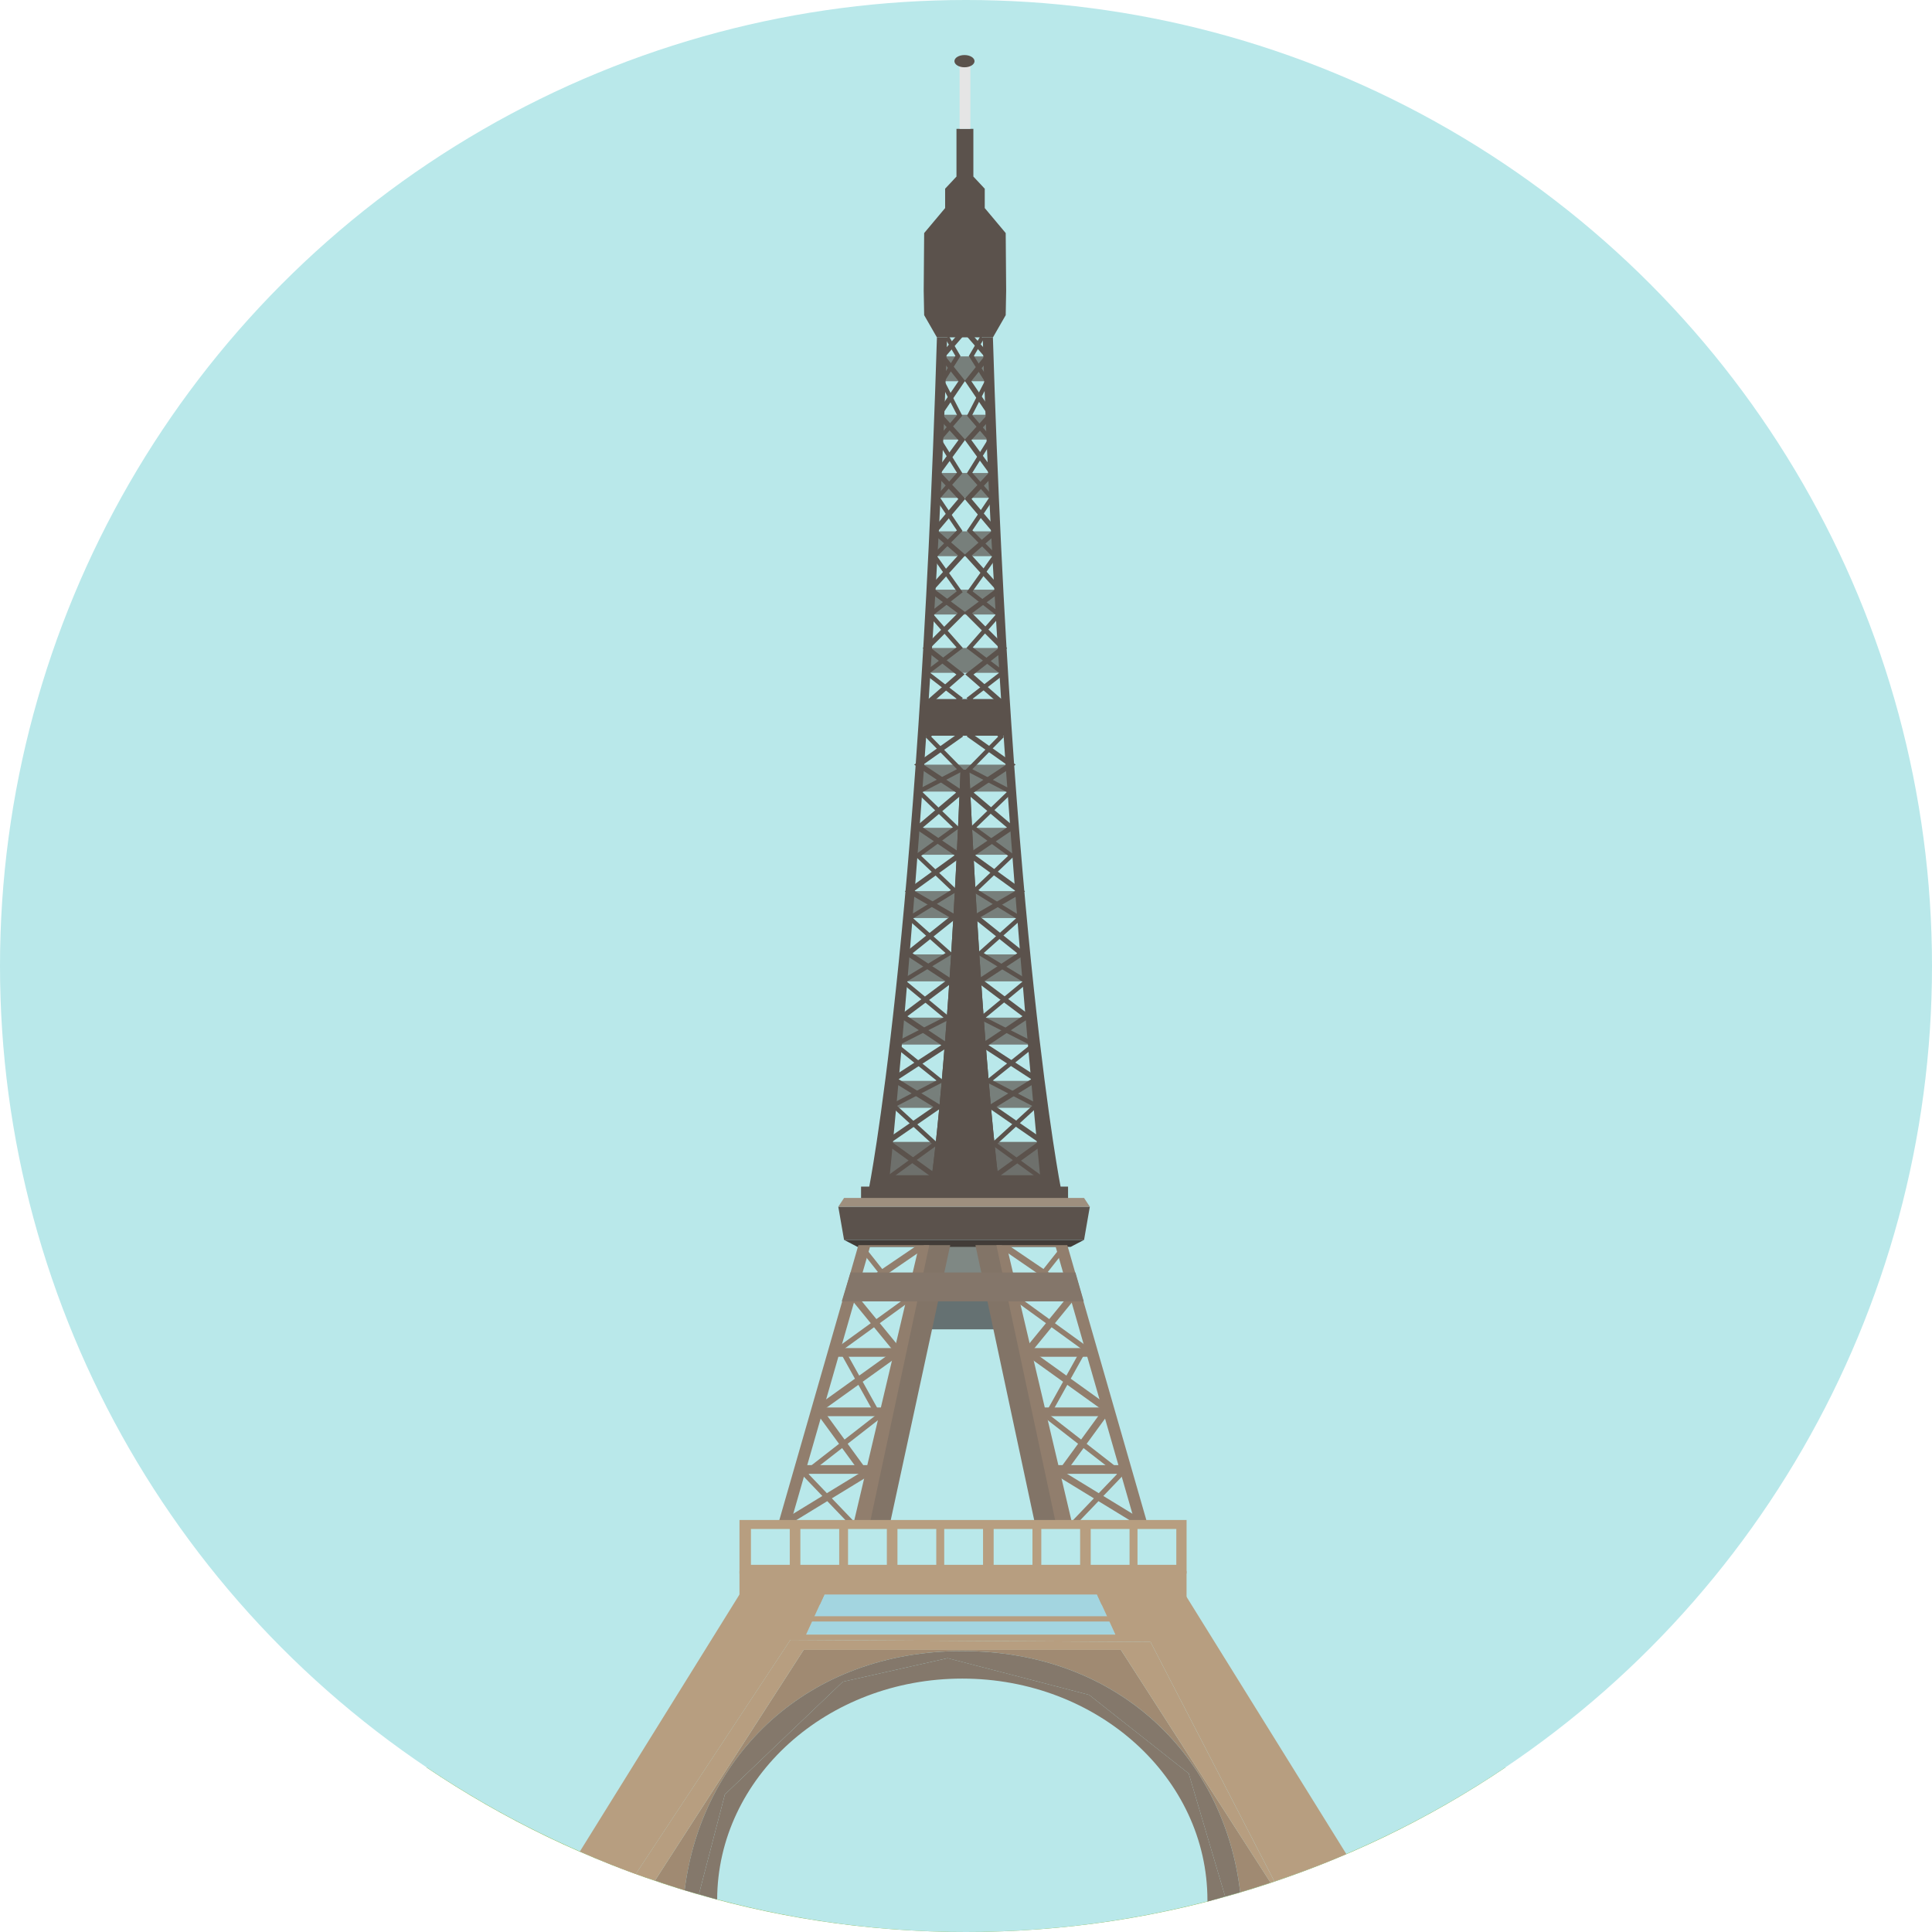 <?xml version="1.0" encoding="iso-8859-1"?>
<!-- Uploaded to: SVG Repo, www.svgrepo.com, Generator: SVG Repo Mixer Tools -->
<svg version="1.1" id="Layer_1" xmlns="http://www.w3.org/2000/svg" xmlns:xlink="http://www.w3.org/1999/xlink" 
	 viewBox="0 0 473.654 473.654" xml:space="preserve">
<path style="fill:#7EAF37;" d="M369.077,433.304H104.551c37.77,25.474,83.277,40.35,132.261,40.35S331.308,458.778,369.077,433.304z
	"/>
<circle style="fill:#B9E8EA;" cx="236.827" cy="236.827" r="236.827"/>
<rect x="211.099" y="290.913" style="fill:#5B524C;" width="50.75" height="3.429"/>
<g style="opacity:0.7;">
	<rect x="225.683" y="305" style="fill:#665F59;" width="20.986" height="7.068"/>
</g>
<g style="opacity:0.7;">
	<rect x="223.11" y="318.836" style="fill:#423F3E;" width="26.128" height="7.068"/>
</g>
<rect x="181.291" y="385.139" style="fill:#B79E80;" width="109.607" height="8.257"/>
<polygon style="fill:#423C38;" points="206.933,303.975 210.228,305.688 262.477,305.688 265.772,303.975 "/>
<polygon style="fill:#5B524C;" points="205.516,295.838 206.933,303.975 265.772,303.975 267.185,295.838 "/>
<polygon style="fill:#9E8F7E;" points="265.772,293.695 206.933,293.695 205.516,295.838 267.185,295.838 "/>
<g>
	<path style="fill:#5B524C;" d="M237.62,188.721h-2.128c-2.909,72.017-7.315,101.668-7.315,101.668h16.757
		C244.938,290.389,240.937,260.738,237.62,188.721z M236.565,191.017l2.906,96.758h-5.826L236.565,191.017z"/>
	<path style="fill:#5B524C;" d="M243.424,82.712h-2.494c2.898,94.099,14.057,205.415,14.057,205.415h-36.85
		c0,0,11.155-111.32,14.057-205.415H229.7c-4.555,147.833-16.701,208.81-16.701,208.81h47.126
		C260.121,291.522,247.975,230.545,243.424,82.712z"/>
	<polygon style="fill:#5B524C;" points="246.561,57.141 241.423,51.008 241.423,46.285 241.438,46.285 241.423,46.266 
		241.423,46.221 241.378,46.221 238.645,43.297 238.633,43.297 238.633,31.592 234.49,31.592 234.49,43.297 234.482,43.297 
		231.749,46.221 231.711,46.221 231.711,46.259 231.685,46.285 231.711,46.285 231.711,51.008 226.57,57.141 226.457,71.276 
		226.57,77.267 229.696,82.712 243.435,82.712 246.561,77.267 246.674,71.276 	"/>
</g>
<rect x="235.257" y="14.622" style="fill:#E5E5E5;" width="2.64" height="16.955"/>
<g>
	<ellipse style="fill:#5B524C;" cx="236.453" cy="14.996" rx="2.464" ry="1.5"/>
	<rect x="225.908" y="171.377" style="fill:#5B524C;" width="21.207" height="8.994"/>
</g>
<g style="opacity:0.8;">
	<rect x="217.531" y="279.952" style="fill:#5B524C;" width="37.908" height="8.997"/>
</g>
<g style="opacity:0.7;">
	<rect x="217.531" y="264.994" style="fill:#5B524C;" width="37.908" height="6.608"/>
</g>
<g style="opacity:0.7;">
	<rect x="219.472" y="249.486" style="fill:#5B524C;" width="34.049" height="6.612"/>
</g>
<g style="opacity:0.7;">
	<rect x="221.383" y="233.985" style="fill:#5B524C;" width="30.216" height="6.608"/>
</g>
<g style="opacity:0.7;">
	<rect x="223.006" y="218.466" style="fill:#5B524C;" width="26.985" height="6.604"/>
</g>
<g style="opacity:0.7;">
	<rect x="223.649" y="202.947" style="fill:#5B524C;" width="25.698" height="6.608"/>
</g>
<g style="opacity:0.7;">
	<rect x="225.235" y="187.465" style="fill:#5B524C;" width="22.475" height="6.604"/>
</g>
<path style="fill:#5B524C;" d="M237.62,188.721h-2.128c-2.909,72.017-7.315,101.668-7.315,101.668h16.757
	C244.938,290.389,240.937,260.738,237.62,188.721z"/>
<g style="opacity:0.7;">
	<rect x="227.179" y="158.861" style="fill:#5B524C;" width="18.634" height="6.088"/>
</g>
<g style="opacity:0.7;">
	<rect x="228.114" y="144.564" style="fill:#5B524C;" width="16.738" height="6.092"/>
</g>
<g style="opacity:0.7;">
	<rect x="229.086" y="130.264" style="fill:#5B524C;" width="14.846" height="6.092"/>
</g>
<g style="opacity:0.7;">
	<rect x="229.872" y="115.964" style="fill:#5B524C;" width="13.268" height="6.092"/>
</g>
<g style="opacity:0.7;">
	<rect x="230.171" y="101.679" style="fill:#5B524C;" width="12.632" height="6.088"/>
</g>
<g style="opacity:0.7;">
	<rect x="230.971" y="87.375" style="fill:#5B524C;" width="11.054" height="6.092"/>
</g>
<g>
	<polygon style="fill:#5B524C;" points="226.158,194.189 236.386,188.863 228.29,180.599 236.046,171.119 228.058,164.953 
		236.061,158.865 228.903,150.727 236.012,145.193 229.771,136.408 235.971,130.16 230.541,122.101 235.948,116.02 230.84,107.808 
		235.922,101.903 231.588,93.493 235.477,87.278 232.654,82.446 231.726,82.981 234.228,87.255 230.354,93.441 234.64,101.754 
		229.516,107.711 234.617,115.904 229.191,122.015 234.591,130.029 228.376,136.3 234.55,144.976 227.355,150.578 234.501,158.711 
		226.304,164.949 234.516,171.299 226.854,180.663 234.606,188.579 224.345,193.923 233.596,202.846 224.169,209.7 233.125,218.227 
		222.112,224.991 231.816,233.652 220.478,240.514 231.311,249.474 218.492,255.993 229.595,264.904 218.081,270.876 
		228.443,280.371 217.232,288.516 217.856,289.379 230.133,280.464 219.932,271.119 231.551,265.098 220.455,256.194 
		233.252,249.691 222.321,240.653 233.607,233.821 223.896,225.152 234.875,218.41 225.837,209.809 235.257,202.958 	"/>
	<polygon style="fill:#5B524C;" points="244.549,280.371 254.908,270.876 243.401,264.904 254.5,255.993 241.677,249.474 
		252.518,240.514 241.176,233.652 250.884,224.991 239.871,218.227 248.82,209.7 239.393,202.846 248.648,193.923 238.383,188.579 
		246.139,180.663 238.473,171.299 246.688,164.949 238.491,158.711 245.641,150.578 238.446,144.976 244.613,136.3 238.402,130.029 
		243.802,122.015 238.375,115.904 243.472,107.711 238.353,101.754 242.635,93.441 238.764,87.255 241.262,82.981 240.335,82.446 
		237.515,87.278 241.404,93.493 237.07,101.903 242.149,107.808 237.044,116.02 242.448,122.101 237.022,130.16 243.218,136.408 
		236.977,145.193 244.086,150.727 236.928,158.865 244.931,164.953 236.947,171.119 244.699,180.599 236.607,188.863 
		246.831,194.189 237.736,202.958 247.152,209.809 238.125,218.41 249.093,225.152 239.385,233.821 250.671,240.653 
		239.737,249.691 252.541,256.194 241.446,265.098 253.057,271.119 242.863,280.464 255.132,289.379 255.761,288.516 	"/>
	<polygon style="fill:#5B524C;" points="226.386,187.431 236.113,180.55 228.679,172.148 236.483,165.315 228.148,158.797 
		236.779,150.174 229.083,144.471 236.711,136.061 229.976,130.201 236.655,122.284 230.698,115.919 236.629,107.808 
		230.997,101.615 236.599,93.366 231.805,87.394 236.278,82.256 235.313,81.414 230.133,87.356 234.999,93.43 229.367,101.728 
		234.969,107.898 229.03,116.02 234.939,122.329 228.174,130.339 234.883,136.169 227.179,144.658 234.815,150.323 226.214,158.921 
		234.471,165.371 226.857,172.032 234.198,180.33 224.116,187.465 234.408,194.312 224.135,202.98 234.034,209.685 221.828,218.526 
		232.736,224.849 221.536,233.806 231.79,240.537 220.231,249.209 230.773,256.232 217.894,264.605 228.843,271.37 216.432,279.941 
		228.353,288.56 229.109,287.517 218.653,279.967 231.188,271.306 220.298,264.579 233.11,256.251 222.46,249.145 234.023,240.47 
		223.724,233.705 235.006,224.677 224.184,218.41 236.274,209.655 226.259,202.868 236.543,194.192 	"/>
	<polygon style="fill:#5B524C;" points="244.284,271.37 255.23,264.605 242.347,256.232 252.889,249.209 241.333,240.537 
		251.587,233.806 240.387,224.849 251.299,218.526 239.09,209.685 248.988,202.98 238.712,194.312 249.003,187.465 238.925,180.33 
		246.266,172.032 238.656,165.371 246.913,158.921 238.308,150.323 245.948,144.658 238.245,136.169 244.946,130.339 
		238.185,122.329 244.089,116.02 238.151,107.898 243.757,101.728 238.125,93.43 242.99,87.356 237.811,81.414 236.842,82.256 
		241.318,87.394 236.528,93.366 242.126,101.615 236.498,107.808 242.425,115.919 236.468,122.284 243.151,130.201 236.412,136.061 
		244.045,144.471 236.349,150.174 244.976,158.797 236.64,165.315 244.448,172.148 237.014,180.55 246.737,187.431 236.58,194.192 
		246.864,202.868 236.85,209.655 248.94,218.41 238.117,224.677 249.4,233.705 239.101,240.47 250.667,249.145 240.013,256.251 
		252.829,264.579 241.932,271.306 254.463,279.967 244.015,287.517 244.766,288.56 256.692,279.941 	"/>
</g>
<polygon style="fill:#827467;" points="226.484,305.261 211.387,372.925 218.189,373.542 232.964,305.261 "/>
<g>
	<path style="fill:#917E6D;" d="M210.445,305.261l-19.704,68.524l22.31,0.617l14.775-69.137h-17.382V305.261z M209.192,373.759
		l-15.347-0.426l3.448-12.004h14.831L209.192,373.759z M212.628,359.194h-14.723l3.448-11.993h14.102L212.628,359.194z
		 M215.96,345.054h-13.993l3.568-12.419h13.358L215.96,345.054z M219.397,330.496h-13.246l3.324-11.566h12.647L219.397,330.496z
		 M210.089,316.794l3.205-11.14h11.959l-2.625,11.14L210.089,316.794L210.089,316.794z"/>
	<path style="fill:#917E6D;" d="M217.411,312.423l8.882-6.092l-0.538-0.752l-1.227-0.052l-8.238,5.587l-4.128-5.209l-0.98,0.83
		l4.039,5.101l-7.745,5.232l6.002,7.337l-8.16,5.905l4.282,7.692l-10.205,7.326l6.309,8.646l-9.364,7.288l5.265,5.497l-9.596,5.867
		l0.894,1.462l9.914-6.062l5.92,6.178l0.927-0.89l-5.722-5.976l9.427-5.759l-5.553-7.617l8.474-6.597l-4.79-8.612l10.044-7.206
		l-5.856-7.154l7.386-5.348L217.411,312.423z M210.882,361.086l-8.163,4.985l-4.473-4.674l8.208-6.383L210.882,361.086z
		 M214.629,347.029l-7.576,5.894l-5.258-7.214l8.65-6.2L214.629,347.029z M219.053,331.218l-8.407,6.028l-3.657-6.567l7.292-5.284
		L219.053,331.218z M214.861,323.395l-4.876-5.957l6.346-4.289l4.846,5.669L214.861,323.395z"/>
</g>
<polygon style="fill:#827467;" points="245.619,305.261 239.138,305.261 253.913,374.399 260.716,373.782 "/>
<g>
	<path style="fill:#917E6D;" d="M261.662,305.261h-17.385l14.775,69.137l22.31-0.617L261.662,305.261z M246.846,305.65h11.963
		l3.197,11.14h-12.535L246.846,305.65z M249.979,318.93h12.643l3.321,11.566h-13.242L249.979,318.93z M253.21,332.635h13.35
		l3.571,12.419h-13.993L253.21,332.635z M256.643,347.201h14.106l3.444,11.993H259.47L256.643,347.201z M259.975,361.329h14.831
		l3.452,12.004l-15.351,0.426L259.975,361.329z"/>
	<path style="fill:#917E6D;" d="M270.498,366.759l5.265-5.497l-9.36-7.288l6.309-8.646l-10.209-7.326l4.286-7.692l-8.16-5.905
		l5.998-7.337l-7.741-5.232l4.039-5.101l-0.976-0.83l-4.128,5.209l-8.238-5.587l-1.23,0.052l-0.531,0.752l8.878,6.092l-5.654,6.623
		l7.389,5.348l-5.856,7.154l10.048,7.206l-4.798,8.612l8.478,6.597l-5.553,7.617l9.427,5.759l-5.722,5.976l0.931,0.89l5.912-6.178
		l9.914,6.062l0.89-1.462L270.498,366.759z M250.918,318.817l4.846-5.669l6.354,4.289l-4.876,5.957L250.918,318.817z
		 M253.046,331.218l4.764-5.823l7.292,5.284l-3.657,6.567L253.046,331.218z M257.473,347.029l4.188-7.52l8.65,6.2l-5.262,7.214
		L257.473,347.029z M261.213,361.086l4.431-6.069l8.208,6.383l-4.476,4.674L261.213,361.086z"/>
</g>
<polygon style="fill:#84766A;" points="263.655,311.97 208.515,311.97 206.372,319.038 265.693,319.038 "/>
<path style="fill:#B79E80;" d="M181.291,372.645v13.141h109.614v-13.141H181.291z M193.62,383.635h-9.517v-8.784h9.517V383.635z
	 M205.74,383.635h-9.521v-8.784h9.521V383.635z M217.423,383.635h-9.517v-8.784h9.517L217.423,383.635L217.423,383.635z
	 M229.539,383.635h-9.517v-8.784h9.517V383.635z M241.004,383.635h-9.517v-8.784h9.517V383.635z M253.121,383.635h-9.517v-8.784
	h9.517V383.635z M264.807,383.635h-9.521v-8.784h9.521V383.635z M276.923,383.635h-9.521v-8.784h9.521V383.635z M288.388,383.635
	h-9.517v-8.784h9.517V383.635z"/>
<polygon style="fill:#A3D5E0;" points="268.943,390.909 202.124,390.909 197.629,400.74 273.441,400.74 "/>
<path style="fill:#A08A72;" d="M274.799,404.484h-77.768l-36.45,56.557c2.412,0.819,4.82,1.634,7.266,2.378
	c4.114-33.11,30.059-58.644,68.071-58.644c38.2,0,64.223,25.784,68.135,59.134c2.502-0.737,4.981-1.526,7.445-2.345L274.799,404.484
	z"/>
<g>
	<path style="fill:#84786B;" d="M291.432,434.789l-24.419-19.27l-34.692-8.997l-25.698,5.781l-28.911,27.628l-6.365,24.483
		c1.488,0.426,2.973,0.871,4.473,1.271c0.101-29.92,26.962-54.156,60.095-54.156c33.192,0,60.102,24.326,60.102,54.325l0.019,0.337
		c1.458-0.378,2.883-0.826,4.33-1.23L291.432,434.789z"/>
	<path style="fill:#84786B;" d="M235.915,404.779c-38.013,0-63.958,25.534-68.071,58.644c1.159,0.352,2.337,0.658,3.5,0.995
		l6.365-24.483l28.911-27.628l25.698-5.781l34.692,8.997l24.419,19.27l8.938,30.171c1.23-0.344,2.461-0.688,3.683-1.047
		C300.138,430.563,274.115,404.779,235.915,404.779z"/>
</g>
<g>
	<path style="fill:#B79E80;" d="M290.539,390.909h-21.592l4.499,9.831h-75.816l4.495-9.831h-20.829l-39.142,63.016
		c4.506,1.967,9.061,3.829,13.709,5.523l37.912-57.399l88.295,0.501l30.369,58.7c5.983-2.016,11.881-4.222,17.64-6.69
		L290.539,390.909z"/>
	<path style="fill:#B79E80;" d="M282.065,402.546l-88.295-0.501l-37.912,57.399c1.559,0.565,3.149,1.062,4.723,1.597l36.45-56.557
		h77.768l36.696,57.081c0.31-0.105,0.625-0.213,0.935-0.318L282.065,402.546z"/>
	<rect x="193.13" y="396.245" style="fill:#B79E80;" width="84.163" height="1.286"/>
</g>
</svg>
